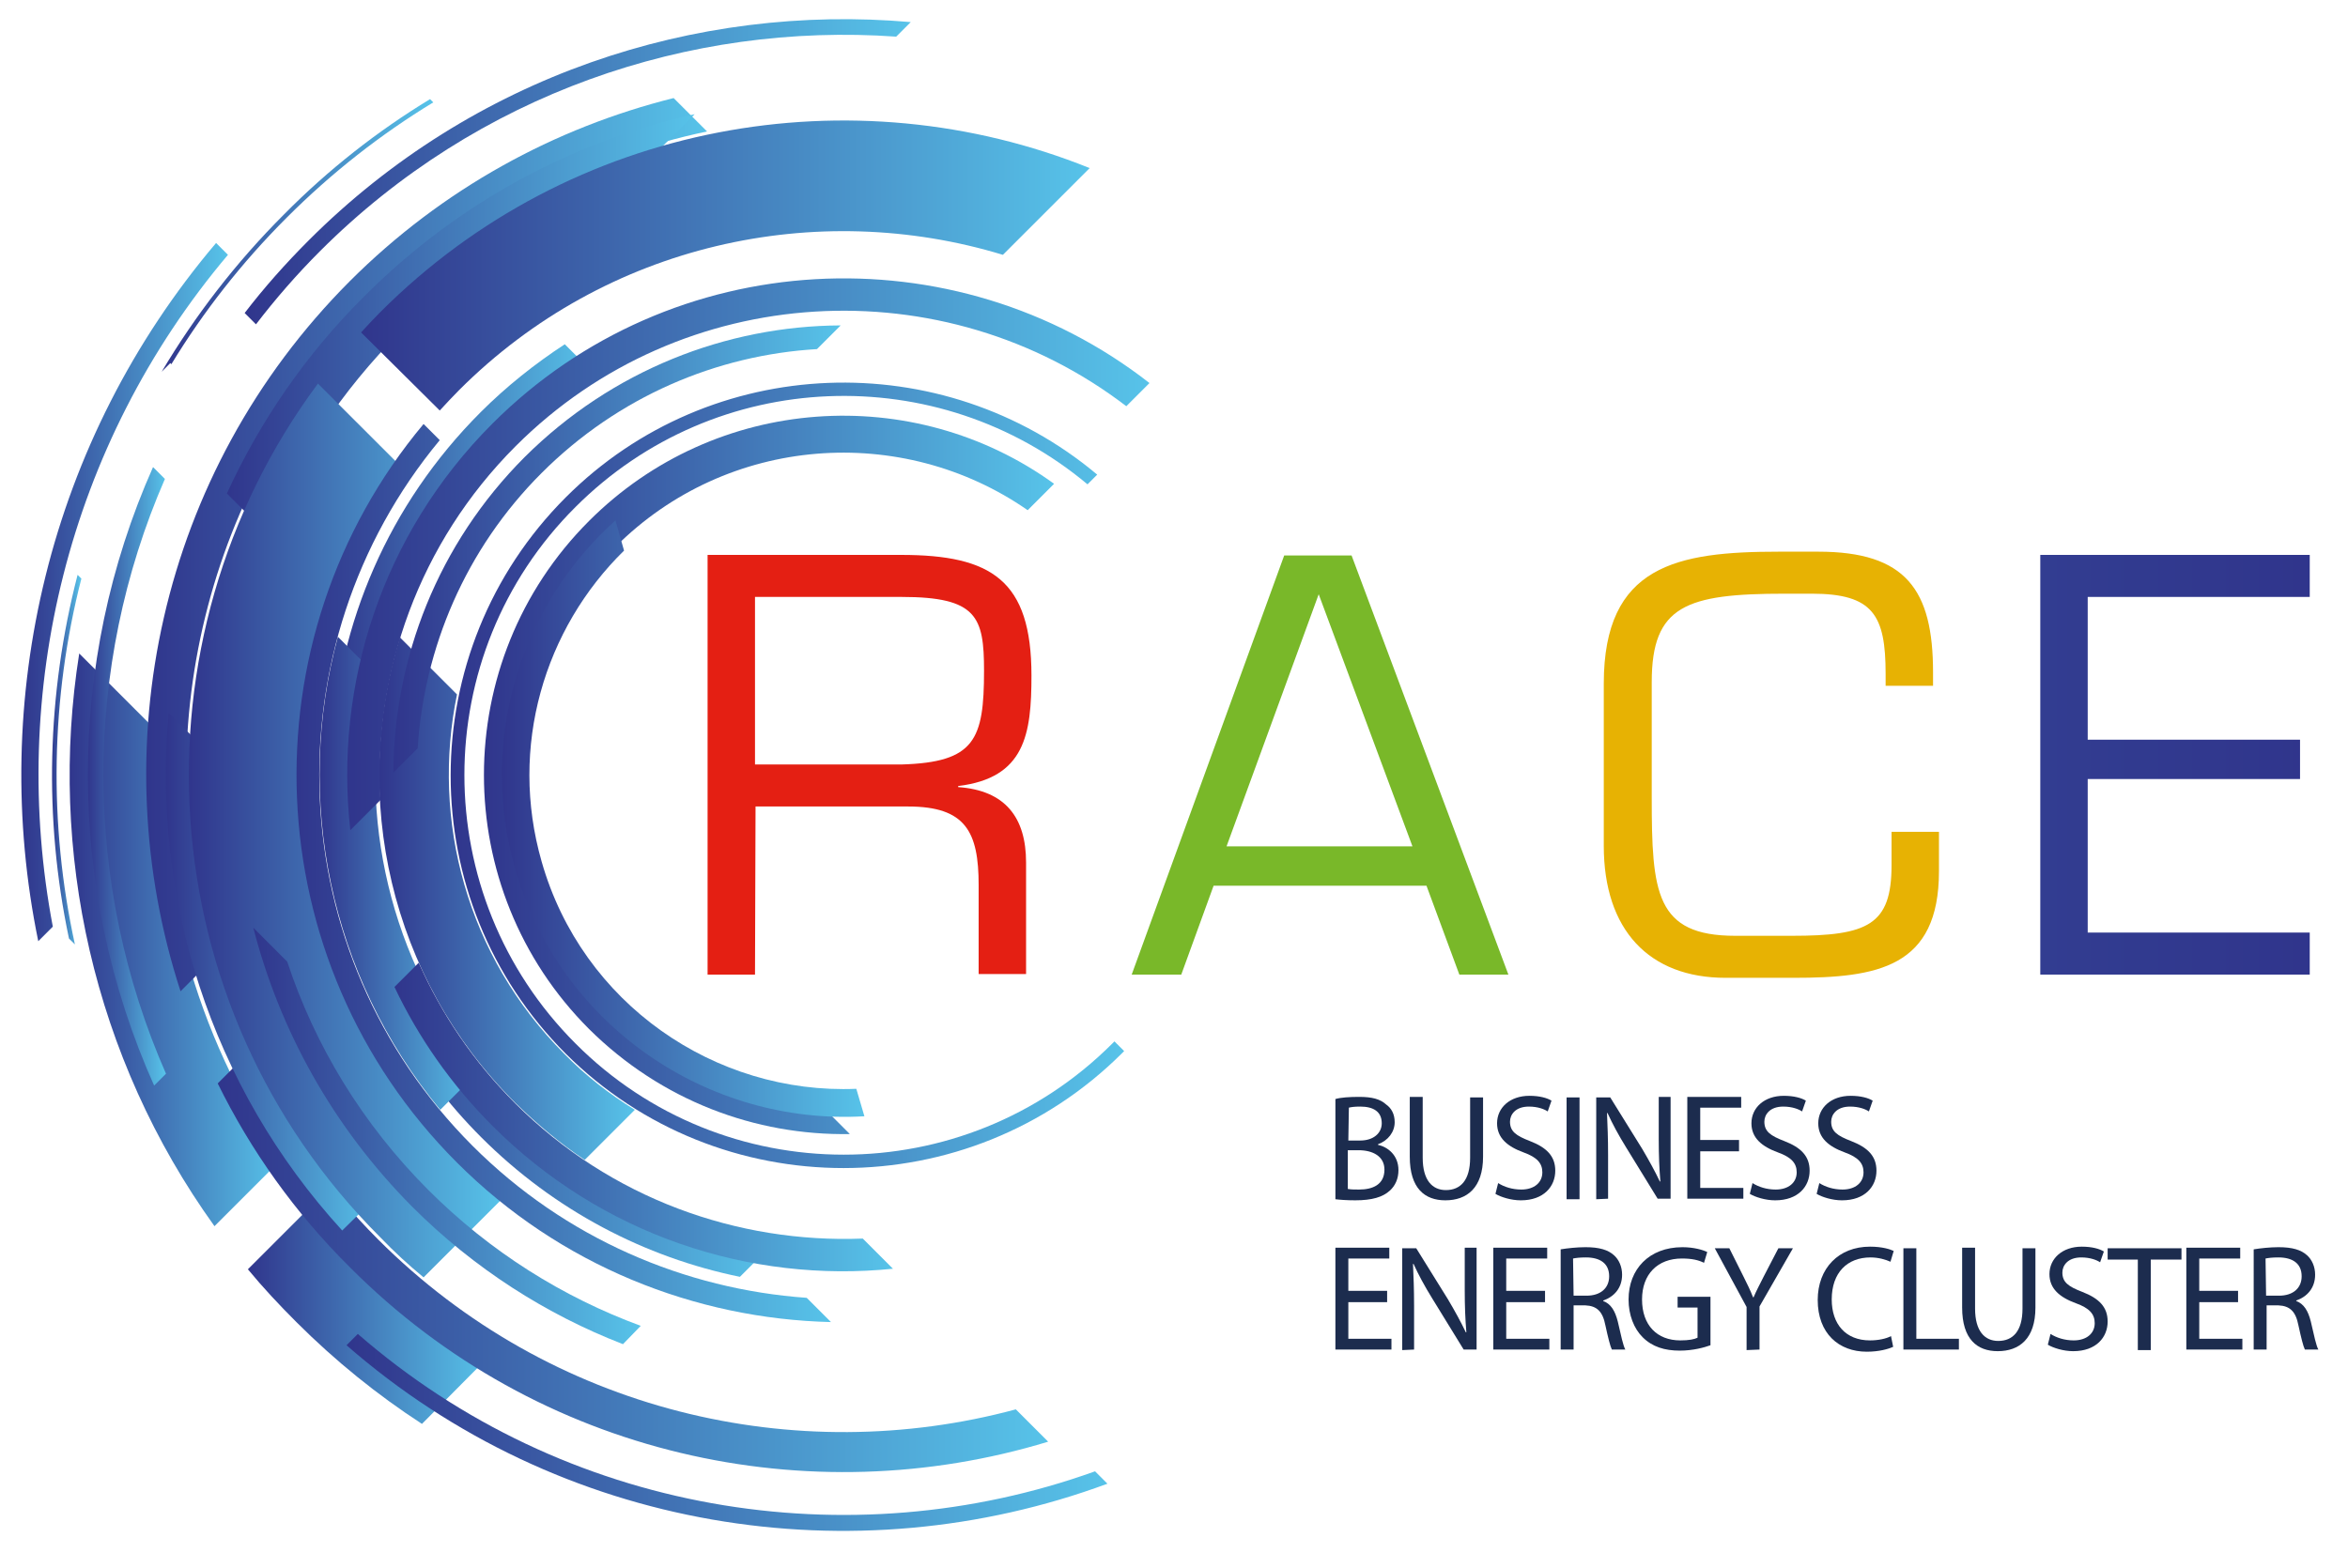 <?xml version="1.0" encoding="UTF-8"?> <svg xmlns="http://www.w3.org/2000/svg" xmlns:xlink="http://www.w3.org/1999/xlink" version="1.1" id="Calque_1" x="0px" y="0px" viewBox="0 0 435.7 291.1" style="enable-background:new 0 0 435.7 291.1;" xml:space="preserve"> <style type="text/css"> .st0{fill:url(#SVGID_1_);} .st1{fill:url(#SVGID_00000134951276360706877310000016699138879888174774_);} .st2{fill:url(#SVGID_00000080926707498589449680000004202873264035314852_);} .st3{fill:url(#SVGID_00000081641179455566632640000001635365218252807576_);} .st4{fill:url(#SVGID_00000119103197131076600240000003054608915013873341_);} .st5{fill:url(#SVGID_00000128456460031265192660000006434451971868908704_);} .st6{fill:url(#SVGID_00000003091332314068440390000011729347777271551147_);} .st7{fill:url(#SVGID_00000029750631934504282810000004131681809114070920_);} .st8{fill:url(#SVGID_00000121274473800576662290000016006424480359504539_);} .st9{fill:url(#SVGID_00000158022343090034228860000016267592408653890236_);} .st10{fill:url(#SVGID_00000122718753461874960020000015374601015918916504_);} .st11{fill:url(#SVGID_00000183965320550508174900000016711429019647543465_);} .st12{fill:url(#SVGID_00000155854772513889932070000016961852816997291653_);} .st13{fill:url(#SVGID_00000083071404963420104060000010788541337615444140_);} .st14{fill:url(#SVGID_00000070113323109670805870000017919864545621341059_);} .st15{fill:url(#SVGID_00000096049603343617704930000018159177305292560302_);} .st16{fill:url(#SVGID_00000150074107746704172250000016890200905413050514_);} .st17{fill:url(#SVGID_00000012441793022237482100000007787374648586518673_);} .st18{fill:url(#SVGID_00000032645967524375611380000012472546352778836875_);} .st19{fill:url(#SVGID_00000160171992999649269620000004031024045951197615_);} .st20{fill:url(#SVGID_00000132771220848389924840000003473242682764819605_);} .st21{fill:url(#SVGID_00000157281772667713348970000005111193685853074571_);} .st22{fill:url(#SVGID_00000059991282426756341490000005973319072055271301_);} .st23{fill:url(#SVGID_00000161622812457393477670000002986039167024538001_);} .st24{fill:url(#SVGID_00000152233558365636360570000013612217596024746682_);} .st25{fill:url(#SVGID_00000147932357889443573830000009672606102011708034_);} .st26{fill:#E41F13;} .st27{fill:#79B829;} .st28{fill:#E7B203;} .st29{fill:url(#SVGID_00000096041835077655970460000000250572221367129780_);} .st30{fill:#1C2C4E;} </style> <g> <g> <g> <linearGradient id="SVGID_1_" gradientUnits="userSpaceOnUse" x1="-498.621" y1="1052.803" x2="-467.013" y2="1021.195" gradientTransform="matrix(-0.707 0.707 0.707 0.707 -1006.323 -148.011)"> <stop offset="0" style="stop-color:#57C3E9"></stop> <stop offset="1" style="stop-color:#30358C"></stop> </linearGradient> <path class="st0" d="M90.7,251.8c-8.4-5.1-16.3-11.3-23.6-18.5c-3.2-3.2-6.1-6.5-8.9-9.9L46,235.6c2.8,3.4,5.8,6.6,9,9.8 c7.2,7.2,15,13.5,23.3,18.9L90.7,251.8z"></path> <linearGradient id="SVGID_00000047747733649266267420000012108947733785333420_" gradientUnits="userSpaceOnUse" x1="-520.413" y1="976.438" x2="-492.709" y2="948.736" gradientTransform="matrix(-0.707 0.707 0.707 0.707 -1006.323 -148.011)"> <stop offset="0" style="stop-color:#57C3E9"></stop> <stop offset="1" style="stop-color:#30358C"></stop> </linearGradient> <path style="fill:url(#SVGID_00000047747733649266267420000012108947733785333420_);" d="M52.1,215.3 c-16-23.4-23.3-51.1-21.8-78.4l-15.6-15.6c-5.8,36.6,2.6,75,25.1,106.3L52.1,215.3z"></path> <linearGradient id="SVGID_00000001650309049533773710000014875967039417241985_" gradientUnits="userSpaceOnUse" x1="-578.723" y1="1119.5" x2="-469.757" y2="1010.534" gradientTransform="matrix(-0.707 0.707 0.707 0.707 -1006.323 -148.011)"> <stop offset="0" style="stop-color:#57C3E9"></stop> <stop offset="1" style="stop-color:#30358C"></stop> </linearGradient> <path style="fill:url(#SVGID_00000001650309049533773710000014875967039417241985_);" d="M194.5,267.6l-6-6 c-40.8,11-86.3,0.5-118.3-31.5c-10.3-10.3-18.4-22-24.2-34.6l-5.6,5.6c6.1,12.4,14.3,24,24.6,34.2 C100,270.4,150.2,281.1,194.5,267.6z"></path> <linearGradient id="SVGID_00000056401996844722054970000009145087477574488229_" gradientUnits="userSpaceOnUse" x1="-628.212" y1="980.511" x2="-554.622" y2="906.92" gradientTransform="matrix(-0.707 0.707 0.707 0.707 -1006.323 -148.011)"> <stop offset="0" style="stop-color:#57C3E9"></stop> <stop offset="1" style="stop-color:#30358C"></stop> </linearGradient> <path style="fill:url(#SVGID_00000056401996844722054970000009145087477574488229_);" d="M39.4,178.1c-12-41.4-1.8-88,30.8-120.6 c17.3-17.3,38.6-28.4,61-33.1l-6.2-6.2c-22,5.5-42.9,16.8-60.1,34c-35.5,35.6-46,86.9-31.4,131.8L39.4,178.1z"></path> <linearGradient id="SVGID_00000034048497124156099190000010468054643831984791_" gradientUnits="userSpaceOnUse" x1="-632.845" y1="903.973" x2="-597.243" y2="868.37" gradientTransform="matrix(-0.707 0.707 0.707 0.707 -1006.323 -148.011)"> <stop offset="0" style="stop-color:#57C3E9"></stop> <stop offset="1" style="stop-color:#30358C"></stop> </linearGradient> <path style="fill:url(#SVGID_00000034048497124156099190000010468054643831984791_);" d="M31.6,67.4l0.2,0.2 c5.9-9.7,13-18.8,21.4-27.2S70.7,24.9,80.4,19l-0.6-0.6c-9.7,5.9-18.8,13-27.1,21.4c-9,9-16.5,18.8-22.7,29.2L31.6,67.4z"></path> <linearGradient id="SVGID_00000037676102050079280440000014757870840350253191_" gradientUnits="userSpaceOnUse" x1="-517.875" y1="926.602" x2="-514.027" y2="922.754" gradientTransform="matrix(-0.707 0.707 0.707 0.707 -1006.323 -148.011)"> <stop offset="0" style="stop-color:#57C3E9"></stop> <stop offset="1" style="stop-color:#30358C"></stop> </linearGradient> <path style="fill:url(#SVGID_00000037676102050079280440000014757870840350253191_);" d="M15.1,107.4l-0.7-0.7 c-5.7,22.1-6.3,45.2-1.6,67.5l1.1,1.1C9,152.9,9.4,129.6,15.1,107.4z"></path> <linearGradient id="SVGID_00000175300464392369775890000007211919838564806574_" gradientUnits="userSpaceOnUse" x1="-559.124" y1="923.868" x2="-532.011" y2="896.755" gradientTransform="matrix(-0.707 0.707 0.707 0.707 -1006.323 -148.011)"> <stop offset="0" style="stop-color:#57C3E9"></stop> <stop offset="1" style="stop-color:#30358C"></stop> </linearGradient> <path style="fill:url(#SVGID_00000175300464392369775890000007211919838564806574_);" d="M9.8,172c-8.2-43.2,2.6-89.3,32.5-124.7 l-2.2-2.2C8.9,81.9-2.1,130,7.1,174.7L9.8,172z"></path> <g> <linearGradient id="SVGID_00000034049397877126516390000004572941836077387931_" gradientUnits="userSpaceOnUse" x1="-564.235" y1="1149.569" x2="-464.39" y2="1049.725" gradientTransform="matrix(-0.707 0.707 0.707 0.707 -1006.323 -148.011)"> <stop offset="0" style="stop-color:#57C3E9"></stop> <stop offset="1" style="stop-color:#30358C"></stop> </linearGradient> <path style="fill:url(#SVGID_00000034049397877126516390000004572941836077387931_);" d="M66.4,247.6l-2.1,2.1 c39.6,34.6,94.2,43.1,141.2,25.7l-2.3-2.3C157.6,289.5,104.8,281,66.4,247.6z"></path> <linearGradient id="SVGID_00000103254494374091204950000011866406350414543256_" gradientUnits="userSpaceOnUse" x1="-526.811" y1="939.917" x2="-516.549" y2="929.655" gradientTransform="matrix(-0.707 0.707 0.707 0.707 -1006.323 -148.011)"> <stop offset="0" style="stop-color:#57C3E9"></stop> <stop offset="1" style="stop-color:#30358C"></stop> </linearGradient> <path style="fill:url(#SVGID_00000103254494374091204950000011866406350414543256_);" d="M30.8,199.3 C15.4,164.2,15.3,124,30.6,88.9l-2.2-2.2c-16.2,36.4-16.1,78.4,0.2,114.8L30.8,199.3z"></path> <linearGradient id="SVGID_00000024690173653909663400000008122384577749328277_" gradientUnits="userSpaceOnUse" x1="-703.89" y1="958.295" x2="-616.491" y2="870.896" gradientTransform="matrix(-0.707 0.707 0.707 0.707 -1006.323 -148.011)"> <stop offset="0" style="stop-color:#57C3E9"></stop> <stop offset="1" style="stop-color:#30358C"></stop> </linearGradient> <path style="fill:url(#SVGID_00000024690173653909663400000008122384577749328277_);" d="M47.5,60.2c3.6-4.7,7.6-9.3,11.9-13.6 C88.6,17.4,127.9,4.1,166.3,6.8l2.7-2.7c-40-3.5-81.2,10-111.7,40.5C53,48.9,49,53.4,45.4,58.1L47.5,60.2z"></path> </g> <g> <linearGradient id="SVGID_00000127748277314860133450000018362642107573659540_" gradientUnits="userSpaceOnUse" x1="-655.64" y1="949.816" x2="-594.263" y2="888.438" gradientTransform="matrix(-0.707 0.707 0.707 0.707 -1006.323 -148.011)"> <stop offset="0" style="stop-color:#57C3E9"></stop> <stop offset="1" style="stop-color:#30358C"></stop> </linearGradient> <path style="fill:url(#SVGID_00000127748277314860133450000018362642107573659540_);" d="M49.3,98.8c5.7-13.5,14-26.2,25-37.2 C86.2,49.7,100,41,114.8,35.3l14.1-14.1c-22.5,5-43.8,16.3-61.2,33.7c-11,10.9-19.5,23.4-25.6,36.7L49.3,98.8z"></path> <linearGradient id="SVGID_00000127732097292331862050000005839094074785350574_" gradientUnits="userSpaceOnUse" x1="-529.065" y1="993.437" x2="-501.189" y2="965.561" gradientTransform="matrix(-0.707 0.707 0.707 0.707 -1006.323 -148.011)"> <stop offset="0" style="stop-color:#57C3E9"></stop> <stop offset="1" style="stop-color:#30358C"></stop> </linearGradient> <path style="fill:url(#SVGID_00000127732097292331862050000005839094074785350574_);" d="M70.2,221.8 c-20.6-22.7-30.5-51.7-29.9-80.5l-9-9c-3.1,34.1,7.6,69.2,32.2,96.1L70.2,221.8z"></path> </g> <linearGradient id="SVGID_00000129163404507015263690000013462648034244787898_" gradientUnits="userSpaceOnUse" x1="-567.397" y1="1058.29" x2="-511.606" y2="1002.499" gradientTransform="matrix(-0.707 0.707 0.707 0.707 -1006.323 -148.011)"> <stop offset="0" style="stop-color:#57C3E9"></stop> <stop offset="1" style="stop-color:#30358C"></stop> </linearGradient> <path style="fill:url(#SVGID_00000129163404507015263690000013462648034244787898_);" d="M70,161.2l-5.7,5.7 c4,16.2,12.4,31.6,25,44.2c13.6,13.6,30.4,22.3,48,25.9l5.9-5.9c-18-2.7-35.3-11-49.1-24.8C81.3,193.5,73.3,177.7,70,161.2z"></path> <linearGradient id="SVGID_00000181063819498029932570000009400706569528524428_" gradientUnits="userSpaceOnUse" x1="-613.049" y1="965.417" x2="-578.895" y2="931.264" gradientTransform="matrix(-0.707 0.707 0.707 0.707 -1006.323 -148.011)"> <stop offset="0" style="stop-color:#57C3E9"></stop> <stop offset="1" style="stop-color:#30358C"></stop> </linearGradient> <path style="fill:url(#SVGID_00000181063819498029932570000009400706569528524428_);" d="M69.3,130.7c2.7-18.1,11-35.4,24.8-49.3 c4.9-4.9,10.2-9,15.7-12.5l-5-5c-5.5,3.6-10.8,7.8-15.6,12.6C72,93.7,62.8,115.8,61.5,138.4L69.3,130.7z"></path> <linearGradient id="SVGID_00000150792439928470451290000018274430018616082845_" gradientUnits="userSpaceOnUse" x1="-715.062" y1="994.079" x2="-619.461" y2="898.478" gradientTransform="matrix(-0.707 0.707 0.707 0.707 -1006.323 -148.011)"> <stop offset="0" style="stop-color:#57C3E9"></stop> <stop offset="1" style="stop-color:#30358C"></stop> </linearGradient> <path style="fill:url(#SVGID_00000150792439928470451290000018274430018616082845_);" d="M81.6,76.2c1.2-1.3,2.4-2.6,3.6-3.8 c27.3-27.3,66.4-35.6,100.9-25.1l16.1-16.1c-43.9-17.7-96.1-8.8-131.6,26.7c-1.2,1.2-2.4,2.5-3.6,3.8L81.6,76.2z"></path> <linearGradient id="SVGID_00000181774524833085052700000010607120640851000233_" gradientUnits="userSpaceOnUse" x1="-563.826" y1="991.15" x2="-522.702" y2="950.026" gradientTransform="matrix(-0.707 0.707 0.707 0.707 -1006.323 -148.011)"> <stop offset="0" style="stop-color:#57C3E9"></stop> <stop offset="1" style="stop-color:#30358C"></stop> </linearGradient> <path style="fill:url(#SVGID_00000181774524833085052700000010607120640851000233_);" d="M78.6,237.1l14.6-14.6 c-2.8-2.2-5.5-4.6-8-7.2C50.1,180.1,46.3,125.4,73.8,86L59,71.2c-35.4,47.6-31.6,115.4,11.6,158.5 C73.2,232.4,75.8,234.8,78.6,237.1z"></path> <g> <linearGradient id="SVGID_00000081645983901604916550000010899586506274661026_" gradientUnits="userSpaceOnUse" x1="-541.884" y1="1049.398" x2="-490.981" y2="998.496" gradientTransform="matrix(-0.707 0.707 0.707 0.707 -1006.323 -148.011)"> <stop offset="0" style="stop-color:#57C3E9"></stop> <stop offset="1" style="stop-color:#30358C"></stop> </linearGradient> <path style="fill:url(#SVGID_00000081645983901604916550000010899586506274661026_);" d="M118.9,246.1 c-14.4-5.3-27.9-13.7-39.4-25.2c-12.3-12.3-21.1-26.9-26.2-42.4l-6.3-6.3c4.9,19,14.7,36.9,29.5,51.8 c11.5,11.5,24.9,20,39.1,25.5L118.9,246.1z"></path> </g> <g> <linearGradient id="SVGID_00000111178153479250276490000000379649177747534730_" gradientUnits="userSpaceOnUse" x1="-555.235" y1="993.802" x2="-534.235" y2="972.802" gradientTransform="matrix(-0.707 0.707 0.707 0.707 -1006.323 -148.011)"> <stop offset="0" style="stop-color:#57C3E9"></stop> <stop offset="1" style="stop-color:#30358C"></stop> </linearGradient> <path style="fill:url(#SVGID_00000111178153479250276490000000379649177747534730_);" d="M89,198.7 c-16.7-20.6-22.6-47.1-17.7-71.9l-8.6-8.6C54.6,148,61,181,81.7,206L89,198.7z"></path> </g> <g> <linearGradient id="SVGID_00000078747790918311008900000002949423063022930830_" gradientUnits="userSpaceOnUse" x1="-601.362" y1="1039.86" x2="-531.149" y2="969.648" gradientTransform="matrix(-0.707 0.707 0.707 0.707 -1006.323 -148.011)"> <stop offset="0" style="stop-color:#57C3E9"></stop> <stop offset="1" style="stop-color:#30358C"></stop> </linearGradient> <path style="fill:url(#SVGID_00000078747790918311008900000002949423063022930830_);" d="M154.2,245.4l-4.5-4.5 c-22.6-1.6-44.8-11-62-28.2c-35.8-35.8-37.8-92.8-6.1-131l-3-3c-33.4,39.9-31.3,99.6,6.2,137.1 C103.9,234.9,129,244.8,154.2,245.4z"></path> </g> <g> <linearGradient id="SVGID_00000176757064157977221140000004189383324555935905_" gradientUnits="userSpaceOnUse" x1="-572.301" y1="1017.51" x2="-538.796" y2="984.006" gradientTransform="matrix(-0.707 0.707 0.707 0.707 -1006.323 -148.011)"> <stop offset="0" style="stop-color:#57C3E9"></stop> <stop offset="1" style="stop-color:#30358C"></stop> </linearGradient> <path style="fill:url(#SVGID_00000176757064157977221140000004189383324555935905_);" d="M108.5,215.3l9.3-9.3 c-4.7-2.9-9.1-6.3-13.1-10.4c-18.1-18.1-24.7-43.4-19.9-66.7l-10.6-10.6c-9.1,29.5-2,63.1,21.4,86.4 C99.7,208.7,104,212.3,108.5,215.3z"></path> </g> <g> <linearGradient id="SVGID_00000161592100380793879270000005644410347790462377_" gradientUnits="userSpaceOnUse" x1="-577.479" y1="1080.021" x2="-512.071" y2="1014.613" gradientTransform="matrix(-0.707 0.707 0.707 0.707 -1006.323 -148.011)"> <stop offset="0" style="stop-color:#57C3E9"></stop> <stop offset="1" style="stop-color:#30358C"></stop> </linearGradient> <path style="fill:url(#SVGID_00000161592100380793879270000005644410347790462377_);" d="M165.7,235.5l-5.6-5.6 c-23.2,0.9-46.8-7.4-64.5-25.1c-7.8-7.8-13.7-16.6-17.9-26.1l-4.5,4.5c4.4,9.3,10.5,18.1,18.2,25.8 C111.7,229.3,139.2,238.2,165.7,235.5z"></path> <linearGradient id="SVGID_00000173856743807229903130000009827507764038475194_" gradientUnits="userSpaceOnUse" x1="-684.994" y1="1039.821" x2="-579.725" y2="934.551" gradientTransform="matrix(-0.707 0.707 0.707 0.707 -1006.323 -148.011)"> <stop offset="0" style="stop-color:#57C3E9"></stop> <stop offset="1" style="stop-color:#30358C"></stop> </linearGradient> <path style="fill:url(#SVGID_00000173856743807229903130000009827507764038475194_);" d="M70.6,148.5 c-1.3-23.6,7.1-47.7,25.1-65.7C126.5,52,175.2,49.5,209,75.4l4.3-4.3c-36.1-28.2-88.7-25.7-121.9,7.5 C70.8,99.2,62,127.2,65,154.1L70.6,148.5z"></path> </g> <g> <linearGradient id="SVGID_00000014595269658627890790000010646946040751245964_" gradientUnits="userSpaceOnUse" x1="-645.165" y1="998.599" x2="-586.475" y2="939.908" gradientTransform="matrix(-0.707 0.707 0.707 0.707 -1006.323 -148.011)"> <stop offset="0" style="stop-color:#57C3E9"></stop> <stop offset="1" style="stop-color:#30358C"></stop> </linearGradient> <path style="fill:url(#SVGID_00000014595269658627890790000010646946040751245964_);" d="M77.5,138.9c1.2-18.6,8.8-36.9,23-51.1 s32.5-21.9,51.1-23l4.4-4.4c-21.2,0.1-42.4,8.3-58.6,24.4C81.2,101,73.1,122.2,73,143.4L77.5,138.9z"></path> </g> <g> <linearGradient id="SVGID_00000100347129476066781760000008619870659948187065_" gradientUnits="userSpaceOnUse" x1="-643.531" y1="1056.268" x2="-568.718" y2="981.456" gradientTransform="matrix(-0.707 0.707 0.707 0.707 -1006.323 -148.011)"> <stop offset="0" style="stop-color:#57C3E9"></stop> <stop offset="1" style="stop-color:#30358C"></stop> </linearGradient> <path style="fill:url(#SVGID_00000100347129476066781760000008619870659948187065_);" d="M157.7,210.5l-7.2-7.2 c-13.3-1.3-26.1-7.1-36.3-17.2c-23.3-23.3-23.3-61.3,0-84.6c20.8-20.8,53.2-23,76.5-6.8l4.9-4.9c-26.1-18.9-62.8-16.6-86.3,6.9 c-26,26-26,68.3,0,94.3C122.7,204.3,140.2,210.8,157.7,210.5z"></path> </g> <g> <linearGradient id="SVGID_00000118393246554768766890000012822071532216842654_" gradientUnits="userSpaceOnUse" x1="-652.661" y1="1065.511" x2="-564.29" y2="977.139" gradientTransform="matrix(-0.707 0.707 0.707 0.707 -1006.323 -148.011)"> <stop offset="0" style="stop-color:#57C3E9"></stop> <stop offset="1" style="stop-color:#30358C"></stop> </linearGradient> <path style="fill:url(#SVGID_00000118393246554768766890000012822071532216842654_);" d="M208.2,195.5c0.1-0.1,0.3-0.3,0.4-0.4 l-1.8-1.8c-0.1,0.1-0.3,0.3-0.4,0.4c-27.5,27.5-72.2,27.5-99.6,0c-27.5-27.5-27.5-72.2,0-99.6c26-26,67.3-27.4,95-4.2l1.8-1.8 C174.9,64,131.9,65.4,105,92.3c-28.5,28.5-28.5,74.8,0,103.3C133.4,223.9,179.7,223.9,208.2,195.5z"></path> </g> <g> <linearGradient id="SVGID_00000013157886766162492530000015406120694721410467_" gradientUnits="userSpaceOnUse" x1="-612.891" y1="1037.11" x2="-565.325" y2="989.544" gradientTransform="matrix(-0.707 0.707 0.707 0.707 -1006.323 -148.011)"> <stop offset="0" style="stop-color:#57C3E9"></stop> <stop offset="1" style="stop-color:#30358C"></stop> </linearGradient> <path style="fill:url(#SVGID_00000013157886766162492530000015406120694721410467_);" d="M160.4,207.2l-1.5-5.1 c-26.2,1.1-50.9-15.8-58.4-42.2c-6.1-21.3,0.5-43.2,15.3-57.7l-1.6-5.6c-17.5,15.7-25.5,40.6-18.6,64.7 C103.9,190.4,131.4,208.9,160.4,207.2z"></path> </g> </g> </g> </g> <g> <path class="st26" d="M140.1,180.9h-8.8V103h35.9c16.8,0,24.2,4.7,24.2,22.4c0,10.9-1.2,19-13.6,20.5v0.2c8.7,0.6,12.6,5.6,12.6,14 v20.7h-8.8v-16.5c0-9.9-2.4-14.6-13.1-14.6h-28.3L140.1,180.9L140.1,180.9z M167.3,141.9c13.6-0.4,15.3-4.6,15.3-17.4 c0-10-1.3-13.7-15.3-13.7h-27.2v31.1H167.3z"></path> <path class="st27" d="M225.2,164.4l-6,16.5H210l28.3-77.8h12.5l29.1,77.8h-9.1l-6.1-16.5H225.2z M244.7,110.3l-17.1,46.8h34.5 L244.7,110.3z"></path> <path class="st28" d="M320.2,181.5c-14.2,0-22.6-8.9-22.6-24.5v-30.1c0-22,13.6-24.5,32.5-24.5h7.3c16.3,0,21.3,7.1,21.3,22.4v2.5 h-8.8v-2.2c0-10.9-2.3-14.9-13.7-14.9h-5c-18.3,0-24.7,2.2-24.7,16.4V148c0,17.7,0.7,25.7,15.5,25.7h10.5c14.1,0,18.5-2,18.5-13.1 v-6.2h8.8v7.3c0,17.9-11.4,19.8-27,19.8H320.2z"></path> <linearGradient id="SVGID_00000174571599674549937160000007658283669269023894_" gradientUnits="userSpaceOnUse" x1="378.6" y1="141.95" x2="428.6" y2="141.95"> <stop offset="0" style="stop-color:#323D91"></stop> <stop offset="1" style="stop-color:#30358C"></stop> </linearGradient> <path style="fill:url(#SVGID_00000174571599674549937160000007658283669269023894_);" d="M387.4,137.3h39.4v7.3h-39.4v28.5h41.2 v7.8h-50V103h50v7.8h-41.2V137.3z"></path> </g> <g> <path class="st30" d="M247.8,204c1-0.3,2.7-0.4,4.4-0.4c2.4,0,3.9,0.4,5,1.4c1,0.7,1.6,1.8,1.6,3.3c0,1.8-1.2,3.4-3.1,4.1v0.1 c1.8,0.4,3.8,1.9,3.8,4.7c0,1.6-0.6,2.9-1.6,3.8c-1.3,1.2-3.3,1.8-6.4,1.8c-1.6,0-2.9-0.1-3.7-0.2V204z M250.2,211.7h2.2 c2.5,0,4-1.4,4-3.2c0-2.2-1.6-3.1-4-3.1c-1.1,0-1.7,0.1-2.1,0.2L250.2,211.7L250.2,211.7z M250.2,220.7c0.5,0.1,1.2,0.1,2,0.1 c2.5,0,4.7-0.9,4.7-3.7c0-2.5-2.2-3.6-4.8-3.6h-2v7.2H250.2z"></path> <path class="st30" d="M264,203.7v11.2c0,4.2,1.8,6,4.3,6c2.7,0,4.5-1.8,4.5-6v-11.2h2.4v11c0,5.8-3,8.1-7,8.1 c-3.8,0-6.6-2.2-6.6-8.1v-11.1h2.4L264,203.7L264,203.7z"></path> <path class="st30" d="M278,219.6c1.1,0.7,2.6,1.2,4.3,1.2c2.4,0,3.9-1.3,3.9-3.2c0-1.7-1-2.8-3.5-3.7c-3-1.1-4.9-2.7-4.9-5.4 c0-2.9,2.4-5.1,6-5.1c1.9,0,3.3,0.4,4.1,0.9l-0.7,2c-0.6-0.4-1.8-0.9-3.5-0.9c-2.5,0-3.5,1.5-3.5,2.8c0,1.8,1.1,2.6,3.7,3.6 c3.1,1.2,4.7,2.8,4.7,5.5c0,2.9-2.1,5.5-6.4,5.5c-1.8,0-3.7-0.6-4.7-1.2L278,219.6z"></path> <path class="st30" d="M293.1,203.7v18.9h-2.4v-18.9H293.1z"></path> <path class="st30" d="M296.2,222.6v-18.9h2.6l5.9,9.5c1.3,2.2,2.4,4.2,3.3,6.1h0.1c-0.2-2.5-0.3-4.8-0.3-7.8v-7.9h2.2v18.9h-2.4 l-5.9-9.6c-1.3-2.1-2.5-4.3-3.4-6.3h-0.1c0.1,2.4,0.2,4.6,0.2,7.8v8.1L296.2,222.6L296.2,222.6z"></path> <path class="st30" d="M322.7,213.7h-7.2v6.8h8v2h-10.4v-18.9h10v2h-7.6v6h7.2V213.7z"></path> <path class="st30" d="M325.2,219.6c1.1,0.7,2.6,1.2,4.3,1.2c2.4,0,3.9-1.3,3.9-3.2c0-1.7-1-2.8-3.5-3.7c-3-1.1-4.9-2.7-4.9-5.4 c0-2.9,2.4-5.1,6-5.1c1.9,0,3.3,0.4,4.1,0.9l-0.7,2c-0.6-0.4-1.8-0.9-3.5-0.9c-2.5,0-3.5,1.5-3.5,2.8c0,1.8,1.1,2.6,3.7,3.6 c3.1,1.2,4.7,2.8,4.7,5.5c0,2.9-2.1,5.5-6.4,5.5c-1.8,0-3.7-0.6-4.7-1.2L325.2,219.6z"></path> <path class="st30" d="M337.6,219.6c1.1,0.7,2.6,1.2,4.3,1.2c2.4,0,3.9-1.3,3.9-3.2c0-1.7-1-2.8-3.5-3.7c-3-1.1-4.9-2.7-4.9-5.4 c0-2.9,2.4-5.1,6-5.1c1.9,0,3.3,0.4,4.1,0.9l-0.7,2c-0.6-0.4-1.8-0.9-3.5-0.9c-2.5,0-3.5,1.5-3.5,2.8c0,1.8,1.1,2.6,3.7,3.6 c3.1,1.2,4.7,2.8,4.7,5.5c0,2.9-2.1,5.5-6.4,5.5c-1.8,0-3.7-0.6-4.7-1.2L337.6,219.6z"></path> <path class="st30" d="M257.4,241.7h-7.2v6.8h8v2h-10.4v-18.9h10v2h-7.6v6h7.2L257.4,241.7L257.4,241.7z"></path> <path class="st30" d="M260.2,250.6v-18.9h2.6l5.9,9.5c1.3,2.2,2.4,4.2,3.3,6.1h0.1c-0.2-2.5-0.3-4.8-0.3-7.8v-7.9h2.2v18.9h-2.4 l-5.9-9.6c-1.3-2.1-2.5-4.3-3.4-6.3h-0.1c0.1,2.4,0.2,4.6,0.2,7.8v8.1L260.2,250.6L260.2,250.6z"></path> <path class="st30" d="M286.7,241.7h-7.2v6.8h8v2h-10.4v-18.9h10v2h-7.6v6h7.2V241.7z"></path> <path class="st30" d="M289.6,231.9c1.2-0.2,3-0.4,4.6-0.4c2.6,0,4.2,0.5,5.3,1.5c0.9,0.8,1.5,2.1,1.5,3.6c0,2.5-1.5,4.1-3.5,4.8 v0.1c1.4,0.5,2.2,1.8,2.7,3.8c0.6,2.6,1,4.5,1.4,5.2h-2.5c-0.3-0.6-0.7-2.2-1.2-4.5c-0.5-2.6-1.6-3.6-3.7-3.7H292v8.2h-2.4V231.9z M292,240.5h2.4c2.6,0,4.2-1.4,4.2-3.6c0-2.4-1.7-3.5-4.3-3.5c-1.2,0-1.9,0.1-2.4,0.2L292,240.5L292,240.5z"></path> <path class="st30" d="M317.4,249.7c-1.1,0.4-3.2,1-5.7,1c-2.8,0-5.1-0.7-6.9-2.5c-1.6-1.6-2.6-4.1-2.6-7c0-5.6,3.8-9.7,10-9.7 c2.1,0,3.8,0.5,4.6,0.9l-0.6,2c-1-0.5-2.2-0.8-4.1-0.8c-4.5,0-7.4,2.9-7.4,7.6c0,4.8,2.8,7.6,7.1,7.6c1.6,0,2.6-0.2,3.2-0.5v-5.6 h-3.7v-2h6.1V249.7z"></path> <path class="st30" d="M324.1,250.6v-8l-5.9-10.9h2.7l2.6,5.2c0.7,1.4,1.3,2.6,1.8,3.9h0.1c0.5-1.2,1.2-2.5,1.9-3.9l2.7-5.2h2.7 l-6.2,10.8v8L324.1,250.6L324.1,250.6z"></path> <path class="st30" d="M351.3,250c-0.9,0.4-2.6,0.9-4.9,0.9c-5.2,0-9.1-3.4-9.1-9.6c0-5.9,3.9-9.9,9.7-9.9c2.3,0,3.8,0.5,4.4,0.8 l-0.6,2c-0.9-0.4-2.2-0.8-3.7-0.8c-4.3,0-7.2,2.8-7.2,7.8c0,4.6,2.6,7.6,7.1,7.6c1.5,0,3-0.3,3.9-0.8L351.3,250z"></path> <path class="st30" d="M353.2,231.7h2.4v16.8h7.9v2h-10.3V231.7z"></path> <path class="st30" d="M366.5,231.7v11.2c0,4.2,1.8,6,4.3,6c2.7,0,4.5-1.8,4.5-6v-11.2h2.4v11c0,5.8-3,8.1-7,8.1 c-3.8,0-6.6-2.2-6.6-8.1v-11.1h2.4L366.5,231.7L366.5,231.7z"></path> <path class="st30" d="M380.5,247.6c1.1,0.7,2.6,1.2,4.3,1.2c2.4,0,3.9-1.3,3.9-3.2c0-1.7-1-2.8-3.5-3.7c-3-1.1-4.9-2.7-4.9-5.4 c0-2.9,2.4-5.1,6-5.1c1.9,0,3.3,0.4,4.1,0.9l-0.7,2c-0.6-0.4-1.8-0.9-3.5-0.9c-2.5,0-3.5,1.5-3.5,2.8c0,1.8,1.1,2.6,3.7,3.6 c3.1,1.2,4.7,2.8,4.7,5.5c0,2.9-2.1,5.5-6.4,5.5c-1.8,0-3.7-0.6-4.7-1.2L380.5,247.6z"></path> <path class="st30" d="M396.7,233.8h-5.6v-2.1h13.7v2.1h-5.7v16.8h-2.4V233.8z"></path> <path class="st30" d="M415.3,241.7h-7.2v6.8h8v2h-10.4v-18.9h10v2h-7.6v6h7.2V241.7z"></path> <path class="st30" d="M418.2,231.9c1.2-0.2,3-0.4,4.6-0.4c2.6,0,4.2,0.5,5.3,1.5c0.9,0.8,1.5,2.1,1.5,3.6c0,2.5-1.5,4.1-3.5,4.8 v0.1c1.4,0.5,2.2,1.8,2.7,3.8c0.6,2.6,1,4.5,1.4,5.2h-2.5c-0.3-0.6-0.7-2.2-1.2-4.5c-0.5-2.6-1.6-3.6-3.7-3.7h-2.2v8.2h-2.4 L418.2,231.9L418.2,231.9z M420.5,240.5h2.4c2.6,0,4.2-1.4,4.2-3.6c0-2.4-1.7-3.5-4.3-3.5c-1.2,0-1.9,0.1-2.4,0.2L420.5,240.5 L420.5,240.5z"></path> </g> </svg> 